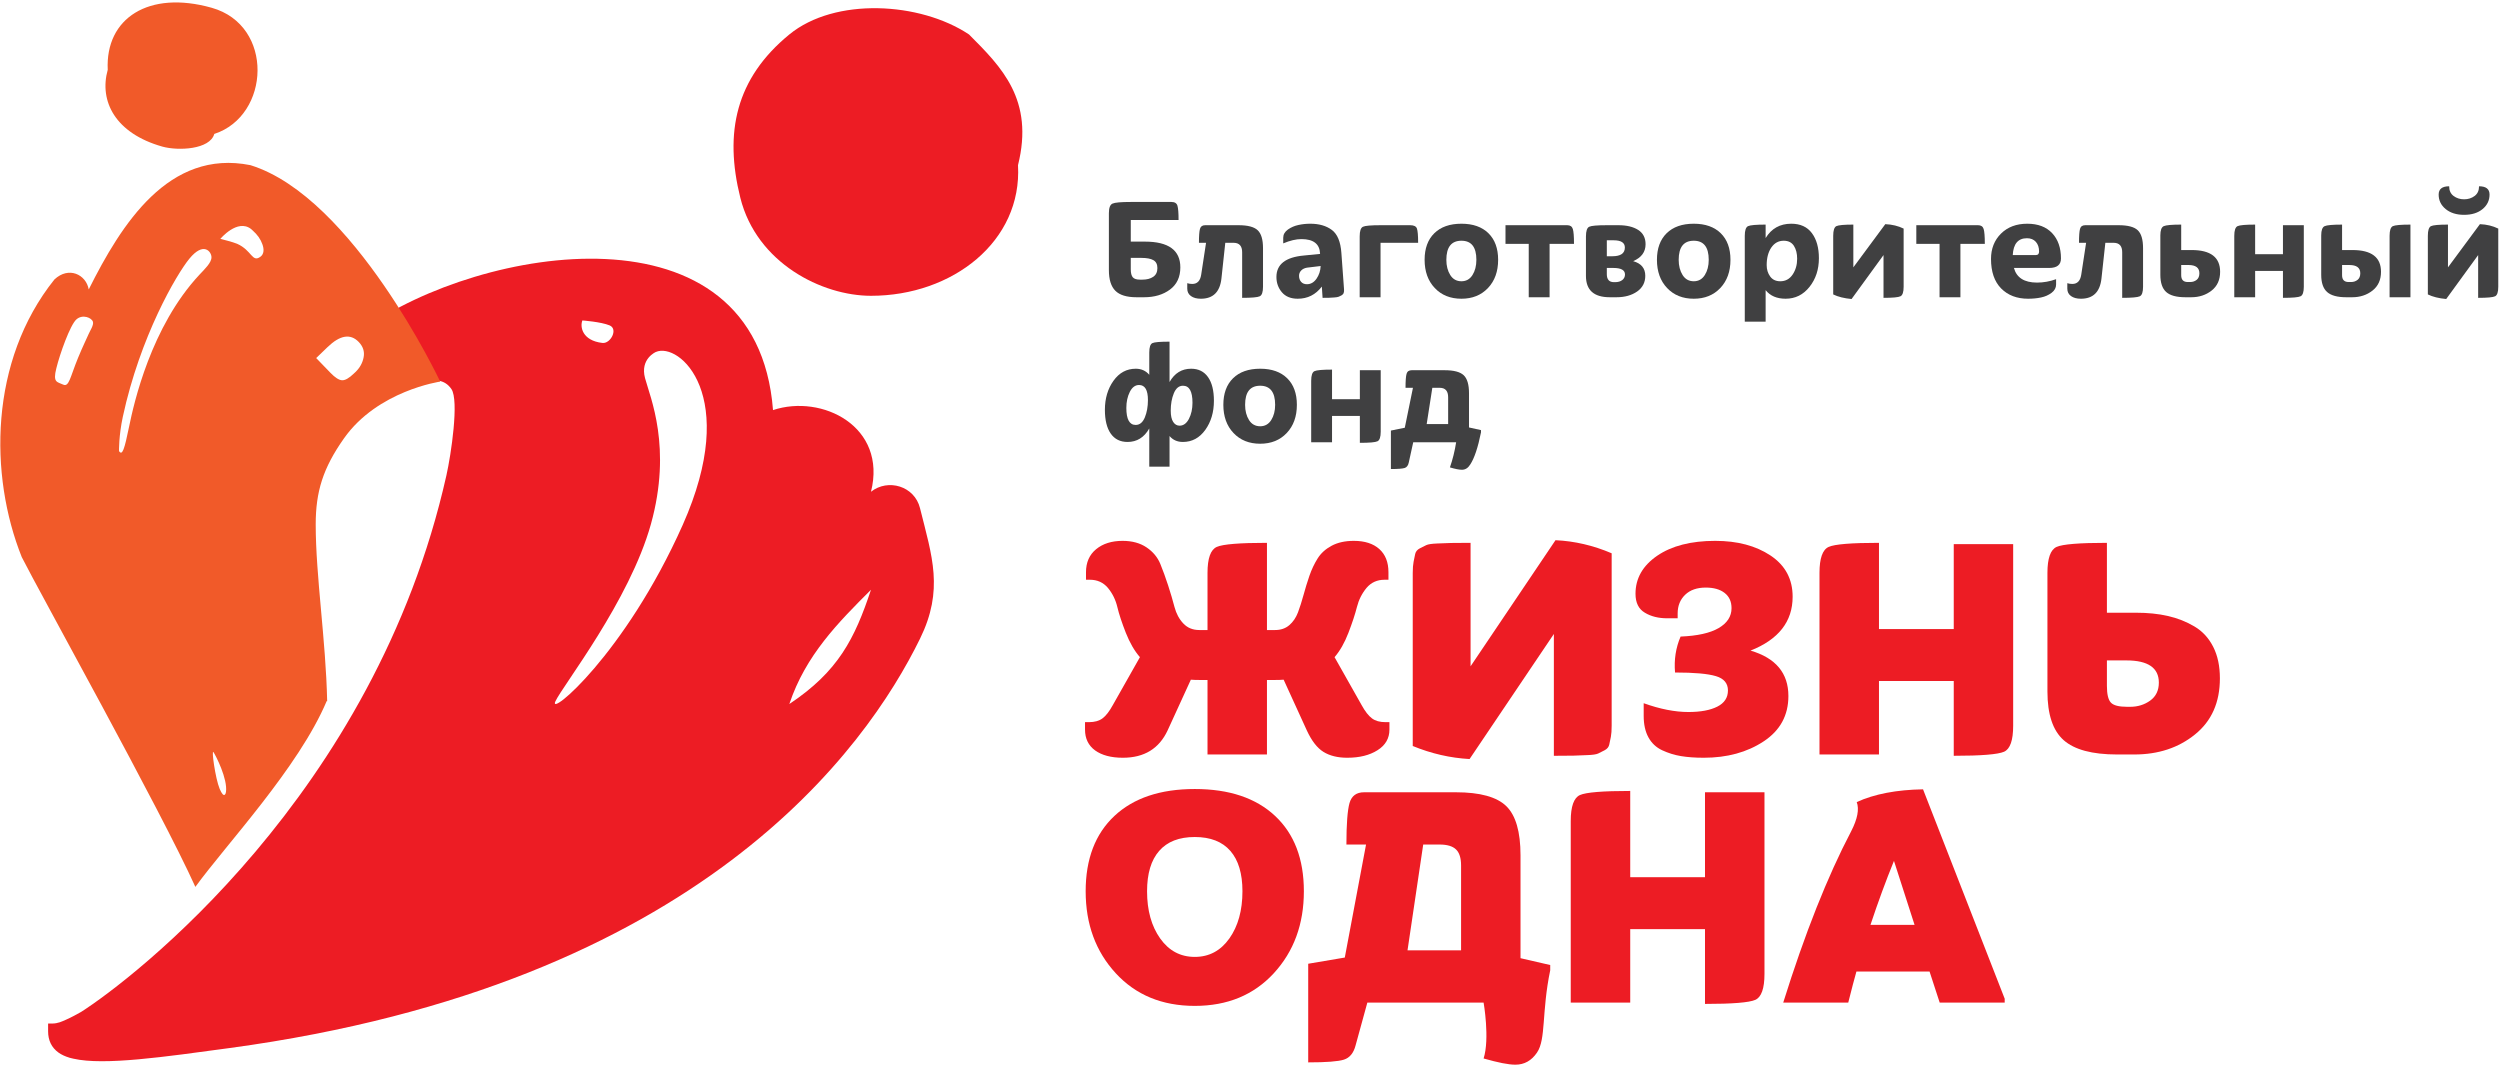 <?xml version="1.0" encoding="UTF-8"?> <svg xmlns="http://www.w3.org/2000/svg" width="482" height="206" viewBox="0 0 482 206" fill="none"><path d="M152.182 135.738C155.335 126.299 161.63 120.001 167.927 113.702C164.781 123.151 161.63 129.445 152.182 135.738ZM131.626 101.213C120.469 126.23 105.574 138.466 107.079 135.221C108.467 132.211 121.383 115.829 125.499 101.042C129.602 86.27 125.362 76.643 124.362 72.903C123.367 69.175 126.443 67.863 126.443 67.863C130.931 65.89 142.771 76.183 131.626 101.213ZM112.285 61.783C112.285 61.783 115.857 62.039 117.541 62.738C119.225 63.45 117.709 66.301 116.149 66.121C112.235 65.669 111.794 62.981 112.285 61.783ZM177.375 97.961C176.313 93.706 171.218 92.213 167.927 94.809C171.075 82.221 158.481 75.921 149.037 79.067C145.891 38.138 92.359 47.583 70.323 63.326C70.323 69.621 69.467 71.658 72.614 77.949C78.917 74.801 84.386 71.142 87.038 75.019C88.522 77.213 86.979 87.599 86.065 91.667C72.253 153.277 25.227 188.985 15.649 195.091C14.874 195.533 13.693 196.178 12.729 196.597C11.969 196.934 11.171 197.339 10.039 197.339H9.275V198.83C9.275 200.59 9.941 201.965 11.269 202.931C11.862 203.354 12.561 203.67 13.347 203.909C13.363 203.917 13.374 203.929 13.39 203.929C13.63 204.001 13.889 204.059 14.145 204.113C20.077 205.471 31.758 203.758 44.271 202.062C134.994 189.753 167.035 144.237 177.375 123.151C182.009 113.702 179.703 107.313 177.375 97.961Z" fill="#ED1C24"></path><path d="M255.162 144.962C253.939 144.203 252.876 142.818 251.947 140.806L247.486 131.043C247.06 131.086 246.388 131.103 245.467 131.103H244.27V145.463H232.808V131.103H231.607C230.683 131.103 230.012 131.086 229.596 131.043L225.124 140.806C223.486 144.33 220.612 146.094 216.492 146.094C214.232 146.094 212.446 145.618 211.142 144.684C209.843 143.735 209.192 142.396 209.192 140.675V139.231H209.948C211.036 139.231 211.907 138.99 212.564 138.502C213.211 138.024 213.872 137.174 214.543 135.955L219.776 126.702C218.718 125.487 217.816 123.914 217.06 122.008C216.308 120.091 215.756 118.44 215.423 117.036C215.087 115.628 214.479 114.402 213.6 113.339C212.718 112.3 211.562 111.775 210.14 111.775H209.38V110.323C209.38 108.432 210.032 106.954 211.335 105.884C212.634 104.816 214.332 104.278 216.435 104.278C218.279 104.278 219.819 104.7 221.064 105.543C222.3 106.378 223.182 107.44 223.708 108.72C224.23 110.002 224.732 111.386 225.219 112.878C225.702 114.37 226.11 115.752 226.444 117.036C226.78 118.308 227.348 119.368 228.15 120.211C228.947 121.055 229.972 121.471 231.231 121.471H232.808V110.448C232.808 107.643 233.406 105.97 234.599 105.443C235.796 104.918 239.022 104.658 244.27 104.658V121.471H245.84C246.93 121.471 247.851 121.16 248.582 120.528C249.316 119.896 249.872 119.075 250.252 118.068C250.624 117.067 250.984 115.943 251.324 114.702C251.659 113.466 252.035 112.235 252.454 111.016C252.876 109.803 253.4 108.687 254.03 107.686C254.659 106.674 255.558 105.854 256.734 105.223C257.912 104.59 259.339 104.278 261.023 104.278C263.11 104.278 264.755 104.803 265.931 105.854C267.104 106.908 267.694 108.396 267.694 110.323V111.775H266.936C265.511 111.775 264.358 112.3 263.475 113.339C262.592 114.402 261.971 115.628 261.615 117.036C261.26 118.44 260.712 120.091 259.976 122.008C259.244 123.914 258.352 125.487 257.303 126.702L262.527 135.955C263.203 137.174 263.863 138.024 264.515 138.502C265.163 138.99 266.034 139.231 267.131 139.231H267.883V140.675C267.883 142.352 267.116 143.683 265.58 144.646C264.055 145.61 262.114 146.094 259.755 146.094C257.912 146.094 256.375 145.716 255.162 144.962Z" fill="#ED1C24"></path><path d="M310.576 142.06C310.465 142.607 310.364 143.111 310.258 143.58C310.15 144.039 309.865 144.39 309.376 144.646C308.894 144.896 308.474 145.115 308.121 145.28C307.76 145.447 307.057 145.551 306.002 145.586C304.956 145.634 304.066 145.667 303.337 145.69C302.601 145.706 301.342 145.718 299.585 145.718V122.231L283.334 146.344C279.606 146.138 275.953 145.298 272.377 143.828V110.448C272.377 109.572 272.434 108.854 272.54 108.31C272.642 107.763 272.742 107.262 272.85 106.798C272.957 106.339 273.252 105.979 273.729 105.728C274.212 105.48 274.641 105.266 274.988 105.1C275.352 104.928 276.053 104.828 277.101 104.784C278.148 104.742 279.038 104.714 279.778 104.686C280.514 104.671 281.765 104.658 283.526 104.658V128.463L299.9 104.152C303.59 104.319 307.204 105.166 310.729 106.674V139.924C310.729 140.806 310.678 141.52 310.576 142.06Z" fill="#ED1C24"></path><path d="M340.016 142.946C336.832 145.046 332.981 146.094 328.487 146.094C326.807 146.094 325.341 145.984 324.08 145.775C322.821 145.568 321.613 145.184 320.459 144.646C319.303 144.104 318.428 143.275 317.815 142.158C317.205 141.046 316.903 139.668 316.903 138.032V135.579C320.049 136.712 322.932 137.276 325.529 137.276C327.883 137.276 329.736 136.928 331.097 136.239C332.467 135.548 333.148 134.504 333.148 133.119C333.148 131.736 332.371 130.815 330.82 130.358C329.263 129.891 326.643 129.659 322.948 129.659C322.735 127.178 323.095 124.874 324.019 122.731C327.256 122.599 329.689 122.06 331.353 121.096C333.007 120.127 333.84 118.851 333.84 117.255C333.84 115.995 333.401 115.015 332.509 114.32C331.637 113.634 330.415 113.284 328.871 113.284C327.191 113.284 325.86 113.743 324.897 114.671C323.937 115.598 323.452 116.795 323.452 118.264V119.206H321.44C319.76 119.206 318.313 118.851 317.128 118.131C315.925 117.422 315.325 116.208 315.325 114.475C315.325 111.498 316.727 109.056 319.512 107.144C322.312 105.236 326.033 104.278 330.693 104.278C334.983 104.278 338.528 105.223 341.369 107.111C344.201 109.007 345.62 111.643 345.62 115.048C345.62 119.836 342.909 123.296 337.503 125.435C342.367 126.863 344.803 129.784 344.803 134.192C344.803 137.928 343.208 140.85 340.016 142.946Z" fill="#ED1C24"></path><path d="M388.139 139.923C388.139 142.735 387.557 144.403 386.386 144.934C385.205 145.454 381.971 145.717 376.683 145.717V131.294H362.267V145.463H350.798V110.449C350.798 107.643 351.387 105.97 352.57 105.443C353.743 104.918 356.97 104.658 362.267 104.658V121.282H376.683V104.906H388.139V139.923Z" fill="#ED1C24"></path><path d="M406.213 127.328V132.24C406.213 133.837 406.462 134.905 406.969 135.451C407.466 136 408.521 136.273 410.117 136.273H410.685C412.154 136.273 413.444 135.875 414.557 135.075C415.662 134.279 416.226 133.12 416.226 131.611C416.226 128.76 414.145 127.328 409.981 127.328H406.213ZM423.212 141.589C420.028 144.175 416.118 145.464 411.504 145.464H408.158C403.377 145.464 399.948 144.541 397.868 142.697C395.786 140.851 394.745 137.721 394.745 133.312V110.449C394.745 107.644 395.341 105.971 396.514 105.444C397.688 104.919 400.922 104.659 406.213 104.659V118.132H411.818C414.085 118.132 416.134 118.339 417.98 118.763C419.832 119.187 421.532 119.857 423.088 120.783C424.642 121.703 425.848 123.013 426.71 124.715C427.573 126.417 427.996 128.44 427.996 130.789C427.996 135.411 426.404 139.011 423.212 141.589Z" fill="#ED1C24"></path><path d="M237.215 164.056C235.662 162.27 233.374 161.376 230.356 161.376C227.328 161.376 225.043 162.27 223.486 164.056C221.928 165.836 221.154 168.434 221.154 171.834C221.154 175.527 221.998 178.559 223.678 180.931C225.358 183.298 227.578 184.491 230.356 184.491C233.123 184.491 235.347 183.298 237.026 180.931C238.703 178.559 239.544 175.527 239.544 171.834C239.544 168.434 238.768 165.836 237.215 164.056ZM245.59 187.64C241.727 191.836 236.648 193.935 230.356 193.935C224.052 193.935 218.978 191.836 215.114 187.64C211.248 183.439 209.316 178.171 209.316 171.834C209.316 165.62 211.163 160.778 214.858 157.316C218.552 153.856 223.715 152.123 230.356 152.123C236.988 152.123 242.152 153.856 245.842 157.316C249.538 160.778 251.386 165.62 251.386 171.834C251.386 178.171 249.452 183.439 245.59 187.64Z" fill="#ED1C24"></path><path d="M340.192 187.766C340.192 190.574 339.598 192.246 338.427 192.772C337.251 193.292 334.019 193.557 328.723 193.557V179.14H314.308V193.304H302.839V158.293C302.839 155.485 303.436 153.81 304.614 153.284C305.782 152.76 309.011 152.494 314.308 152.494V169.121H328.723V152.749H340.192V187.766Z" fill="#ED1C24"></path><path d="M365.157 165.98C363.603 169.797 362.091 173.906 360.627 178.316H369.127L365.157 165.98ZM373.973 193.304L372.019 187.317H357.917C357.542 188.625 357.015 190.62 356.342 193.304H343.805C347.967 179.996 352.337 168.976 356.917 160.244C358.126 157.893 358.486 156.021 357.979 154.638C361.385 153.085 365.643 152.269 370.761 152.181L386.506 192.556V193.304H373.973Z" fill="#ED1C24"></path><path d="M281.696 166.852C281.696 165.432 281.373 164.4 280.719 163.771C280.065 163.136 279.007 162.826 277.54 162.826H274.395L271.368 183.23H281.696V166.852ZM292.176 205.27C290.785 205.27 288.857 204.871 286.041 204.074C287.255 200.252 286.041 193.304 286.041 193.304H263.623L261.357 201.551C260.977 203.024 260.228 203.938 259.115 204.296C258.007 204.652 255.709 204.827 252.223 204.827V185.811L259.276 184.615L263.373 162.826H259.588C259.588 158.875 259.796 156.218 260.187 154.823C260.588 153.442 261.521 152.75 262.993 152.75H280.691C285.345 152.75 288.591 153.646 290.416 155.428C292.245 157.214 293.155 160.374 293.155 164.906V184.738L298.883 186.058V187.068C297.207 195.092 298.093 200.38 296.332 202.939C295.281 204.492 293.892 205.27 292.176 205.27Z" fill="#ED1C24"></path><path fill-rule="evenodd" clip-rule="evenodd" d="M41.318 25.821C52.114 22.306 52.924 4.893 40.8 1.494C28.669 -1.919 20.288 3.51 20.772 13.451C19.076 19.517 22.236 25.711 31.322 28.271C34.358 29.113 40.464 28.843 41.318 25.821Z" fill="#F15A29"></path><path fill-rule="evenodd" clip-rule="evenodd" d="M196.271 31.842C197.107 46.508 183.672 57.03 167.928 57.03C158.48 57.03 145.892 50.734 142.736 38.138C139.595 25.546 141.852 15.117 152.181 6.646C160.963 -0.554 177.376 0.352 186.827 6.646C193.117 12.945 199.416 19.241 196.271 31.842Z" fill="#ED1C24"></path><path fill-rule="evenodd" clip-rule="evenodd" d="M68.545 71.717L68.212 72.029C67.293 72.918 66.536 73.348 65.94 73.312C65.343 73.281 64.599 72.798 63.708 71.877L60.961 69.034L63.144 66.929C65.552 64.604 67.559 64.273 69.152 65.922C69.995 66.79 70.317 67.776 70.111 68.86C69.916 69.941 69.393 70.892 68.545 71.717ZM50.197 49.509C48.581 50.676 48.581 48.272 45.715 47.001C44.944 46.658 42.483 46.056 42.483 46.056C42.483 46.056 45.761 42.109 48.405 44.152L48.733 44.452C49.625 45.244 50.239 46.117 50.576 47.065C50.933 48.018 50.933 48.98 50.197 49.509ZM43.571 152.67C43.537 152.982 43.219 154.13 42.352 152.096C41.508 150.066 40.724 144.34 41.159 145.016C41.619 145.692 43.905 150.174 43.571 152.67ZM38.473 52.942C29.088 62.985 25.801 77.808 24.892 82.246C23.98 86.702 23.576 87.922 22.948 86.968C22.948 86.968 22.893 83.986 23.679 80.356C27.009 64.892 34.029 52.901 36.509 49.878C39.275 46.508 40.759 48.538 40.771 49.576C40.812 50.622 39.459 51.888 38.473 52.942ZM17.093 64.39C16.56 65.612 16.069 66.532 15.049 68.99C13.521 72.712 13.317 74.688 12.172 74.149C11.016 73.605 10.157 73.801 10.86 71.014C11.539 68.228 13.525 62.654 14.731 61.582C15.929 60.517 17.699 61.262 17.919 62.049C18.107 62.68 17.355 63.768 17.093 64.39ZM48.279 31.842C32.535 28.692 23.408 43.21 17.109 55.801C16.595 52.928 13.252 51.285 10.492 53.881C-2.1 69.621 -2.1 91.666 4.196 107.408C7.345 113.702 31.104 156.421 37.664 170.992C43.599 162.816 57.569 147.996 62.993 135.154L63.079 135.204C62.829 123.453 60.869 111.057 60.869 101.114C60.869 94.809 62.257 90.27 66.324 84.512C72.803 75.317 84.868 73.574 84.868 73.574C84.868 73.574 68.127 37.98 48.279 31.842Z" fill="#F15A29"></path><path d="M222.378 50.163C221.868 49.868 221.094 49.722 220.066 49.722H218.013V51.919C218.013 52.64 218.144 53.155 218.397 53.458C218.654 53.763 219.117 53.914 219.782 53.914H220.269C221.104 53.914 221.794 53.736 222.333 53.374C222.877 53.012 223.146 52.451 223.146 51.688C223.146 50.966 222.893 50.458 222.378 50.163ZM225.573 55.827C224.242 56.815 222.578 57.31 220.58 57.31H219.125C217.224 57.31 215.864 56.89 215.033 56.052C214.208 55.218 213.793 53.895 213.793 52.087V41.107C213.793 40.082 214.024 39.462 214.492 39.254C214.956 39.043 216.129 38.938 218.013 38.938H225.858C226.486 38.938 226.872 39.182 227.013 39.664C227.156 40.154 227.228 41.07 227.228 42.42H218.013V46.583H220.728C225.286 46.583 227.569 48.238 227.569 51.547C227.569 53.411 226.902 54.836 225.573 55.827Z" fill="#404041"></path><path d="M242.879 57.123C242.462 57.324 241.33 57.424 239.487 57.424V48.637C239.487 47.421 238.935 46.812 237.831 46.812H236.234L235.494 53.687C235.207 56.291 233.885 57.595 231.527 57.595C230.73 57.595 230.093 57.424 229.617 57.08C229.142 56.737 228.903 56.263 228.903 55.653V54.597C229.191 54.695 229.513 54.743 229.874 54.743C230.823 54.743 231.394 54.161 231.582 53.001L232.526 46.812H231.157C231.157 45.483 231.222 44.583 231.358 44.119C231.49 43.651 231.821 43.42 232.355 43.42H238.801C240.569 43.42 241.797 43.743 242.478 44.387C243.166 45.035 243.509 46.183 243.509 47.841V55.283C243.509 56.311 243.298 56.925 242.879 57.123Z" fill="#404041"></path><path d="M250.858 54.343C251.126 54.647 251.498 54.798 251.974 54.798C252.715 54.798 253.331 54.442 253.827 53.73C254.319 53.015 254.586 52.203 254.622 51.288L252 51.603C251.526 51.681 251.148 51.862 250.876 52.146C250.596 52.428 250.456 52.773 250.456 53.172C250.456 53.648 250.592 54.036 250.858 54.343ZM251.372 49.266L254.507 48.951V48.867C254.418 47.022 253.218 46.098 250.916 46.098C249.888 46.098 248.72 46.373 247.406 46.925V45.84C247.406 45.215 247.707 44.687 248.303 44.259C248.906 43.831 249.583 43.538 250.33 43.378C251.08 43.212 251.847 43.133 252.627 43.133C254.319 43.133 255.7 43.531 256.776 44.33C257.851 45.129 258.466 46.603 258.618 48.751L259.13 55.797C259.151 56.065 259.124 56.291 259.06 56.479C258.991 56.672 258.856 56.823 258.66 56.938C258.458 57.053 258.276 57.143 258.104 57.207C257.932 57.275 257.647 57.323 257.25 57.351C256.85 57.379 256.514 57.399 256.248 57.41C255.983 57.415 255.564 57.425 254.994 57.425L254.851 55.255C253.654 56.815 252.106 57.595 250.204 57.595C248.871 57.595 247.854 57.179 247.151 56.352C246.447 55.526 246.094 54.541 246.094 53.401C246.094 50.966 247.854 49.587 251.372 49.266Z" fill="#404041"></path><path d="M266.169 46.812V57.31H262.147V45.588C262.147 44.54 262.357 43.919 262.777 43.718C263.193 43.517 264.327 43.42 266.169 43.42H271.903C272.607 43.42 273.035 43.637 273.186 44.072C273.338 44.511 273.415 45.426 273.415 46.812H266.169Z" fill="#404041"></path><path d="M281.765 46.413C279.828 46.413 278.857 47.639 278.857 50.093C278.857 51.255 279.109 52.231 279.612 53.031C280.116 53.828 280.833 54.228 281.765 54.228C282.681 54.228 283.388 53.828 283.893 53.031C284.397 52.231 284.646 51.255 284.646 50.093C284.646 47.639 283.686 46.413 281.765 46.413ZM286.886 55.527C285.582 56.904 283.878 57.595 281.765 57.595C279.637 57.595 277.918 56.904 276.62 55.527C275.316 54.148 274.665 52.336 274.665 50.093C274.665 47.904 275.286 46.199 276.533 44.972C277.78 43.748 279.521 43.133 281.765 43.133C283.993 43.133 285.725 43.748 286.974 44.972C288.218 46.199 288.84 47.904 288.84 50.093C288.84 52.336 288.19 54.148 286.886 55.527Z" fill="#404041"></path><path d="M294.74 57.31V47.012H290.259V43.419H302.156C302.727 43.419 303.087 43.659 303.239 44.147C303.391 44.631 303.468 45.587 303.468 47.012H298.76V57.31H294.74Z" fill="#404041"></path><path d="M311.046 51.661H309.795V52.86C309.795 53.885 310.251 54.4 311.165 54.4H311.389C311.978 54.4 312.443 54.261 312.787 53.985C313.13 53.71 313.298 53.353 313.298 52.917C313.298 52.078 312.55 51.661 311.046 51.661ZM311.103 46.328H309.795V49.406H310.847C312.465 49.406 313.274 48.846 313.274 47.722C313.274 46.793 312.55 46.328 311.103 46.328ZM315.627 56.212C314.571 56.941 313.255 57.309 311.675 57.309H310.363C307.302 57.309 305.771 55.94 305.771 53.198V45.588C305.771 44.538 305.982 43.918 306.399 43.718C306.815 43.516 307.947 43.42 309.795 43.42H312.047C313.627 43.42 314.887 43.721 315.841 44.33C316.79 44.938 317.266 45.861 317.266 47.097C317.266 48.58 316.47 49.664 314.874 50.35C316.433 50.785 317.21 51.729 317.21 53.172C317.21 54.464 316.682 55.477 315.627 56.212Z" fill="#404041"></path><path d="M326.559 46.413C324.618 46.413 323.651 47.639 323.651 50.093C323.651 51.255 323.905 52.231 324.407 53.031C324.91 53.828 325.63 54.228 326.559 54.228C327.473 54.228 328.183 53.828 328.685 53.031C329.19 52.231 329.443 51.255 329.443 50.093C329.443 47.639 328.478 46.413 326.559 46.413ZM331.678 55.527C330.379 56.904 328.67 57.595 326.559 57.595C324.43 57.595 322.715 56.904 321.414 55.527C320.107 54.148 319.458 52.336 319.458 50.093C319.458 47.904 320.079 46.199 321.326 44.972C322.573 43.748 324.315 43.133 326.559 43.133C328.785 43.133 330.518 43.748 331.765 44.972C333.009 46.199 333.633 47.904 333.633 50.093C333.633 52.336 332.982 54.148 331.678 55.527Z" fill="#404041"></path><path d="M345.864 47.397C345.445 46.741 344.789 46.413 343.896 46.413C342.909 46.413 342.113 46.849 341.51 47.722C340.916 48.601 340.616 49.729 340.616 51.121C340.616 51.954 340.838 52.682 341.286 53.302C341.733 53.92 342.384 54.228 343.237 54.228C344.248 54.228 345.04 53.793 345.622 52.932C346.201 52.065 346.492 51.053 346.492 49.892C346.492 48.884 346.282 48.05 345.864 47.397ZM336.392 62.016V45.469C336.392 44.425 336.602 43.804 337.021 43.602C337.438 43.404 338.572 43.302 340.413 43.302V45.898C341.537 44.056 343.182 43.133 345.35 43.133C347.1 43.133 348.429 43.734 349.332 44.945C350.23 46.152 350.685 47.764 350.685 49.778C350.685 51.946 350.08 53.792 348.874 55.31C347.664 56.833 346.129 57.594 344.265 57.594C342.572 57.594 341.292 57.042 340.413 55.94V62.016H336.392Z" fill="#404041"></path><path d="M366.408 57.122C365.998 57.324 364.912 57.424 363.142 57.424V49.178L356.982 57.65C355.556 57.518 354.374 57.225 353.442 56.766V45.469C353.442 44.425 353.648 43.804 354.044 43.602C354.445 43.404 355.536 43.302 357.324 43.302V51.546L363.485 43.218C364.797 43.274 365.977 43.56 367.021 44.072V55.282C367.021 56.31 366.817 56.925 366.408 57.122Z" fill="#404041"></path><path d="M373.946 57.31V47.012H369.465V43.419H381.362C381.933 43.419 382.293 43.659 382.445 44.147C382.597 44.631 382.674 45.587 382.674 47.012H377.968V57.31H373.946Z" fill="#404041"></path><path d="M388.059 49.179H392.479C392.917 49.179 393.134 48.951 393.134 48.496C393.134 47.715 392.925 47.091 392.509 46.626C392.09 46.16 391.519 45.93 390.798 45.93C389.083 45.93 388.174 47.013 388.059 49.179ZM396.415 54.855C396.415 55.483 396.126 56.017 395.549 56.453C394.965 56.89 394.29 57.19 393.518 57.351C392.75 57.513 391.919 57.595 391.022 57.595C388.858 57.595 387.122 56.932 385.819 55.611C384.518 54.29 383.867 52.395 383.867 49.923C383.867 47.944 384.51 46.315 385.789 45.043C387.074 43.771 388.765 43.134 390.853 43.134C392.909 43.134 394.507 43.735 395.647 44.944C396.787 46.151 397.355 47.782 397.355 49.835C397.355 51.053 396.595 51.662 395.075 51.662H388.286C388.799 53.542 390.283 54.483 392.735 54.483C393.974 54.483 395.198 54.269 396.415 53.827V54.855Z" fill="#404041"></path><path d="M412.552 57.123C412.134 57.324 411.005 57.424 409.16 57.424V48.637C409.16 47.421 408.608 46.812 407.506 46.812H405.91L405.164 53.687C404.88 56.291 403.56 57.595 401.201 57.595C400.405 57.595 399.766 57.424 399.29 57.08C398.814 56.737 398.577 56.263 398.577 55.653V54.597C398.861 54.695 399.186 54.743 399.546 54.743C400.498 54.743 401.066 54.161 401.258 53.001L402.201 46.812H400.832C400.832 45.483 400.9 44.583 401.03 44.119C401.165 43.651 401.496 43.42 402.032 43.42H408.473C410.245 43.42 411.469 43.743 412.153 44.387C412.84 45.035 413.181 46.183 413.181 47.841V55.283C413.181 56.311 412.973 56.925 412.552 57.123Z" fill="#404041"></path><path d="M420.535 51.093V53.058C420.535 53.933 420.953 54.373 421.789 54.373H422.276C422.749 54.373 423.163 54.233 423.515 53.958C423.865 53.681 424.041 53.258 424.041 52.686C424.041 51.624 423.34 51.093 421.932 51.093H420.535ZM426.396 56.024C425.304 56.882 423.996 57.309 422.472 57.309H421.333C419.619 57.309 418.389 56.968 417.639 56.296C416.891 55.62 416.515 54.513 416.515 52.973V45.386C416.515 44.398 416.732 43.804 417.169 43.602C417.604 43.404 418.731 43.302 420.535 43.302V48.209H422.56C426.212 48.209 428.039 49.608 428.039 52.402C428.039 53.961 427.487 55.169 426.396 56.024Z" fill="#404041"></path><path d="M430.769 57.31V45.47C430.769 44.426 430.977 43.803 431.398 43.602C431.813 43.404 432.943 43.303 434.79 43.303V49.007H440.153V43.419H444.175V55.282C444.175 56.31 443.966 56.926 443.546 57.123C443.129 57.324 441.997 57.424 440.153 57.424V52.231H434.79V57.31H430.769Z" fill="#404041"></path><path d="M460.712 57.31V45.47C460.712 44.426 460.92 43.803 461.337 43.602C461.756 43.404 462.89 43.303 464.733 43.303V57.31H460.712ZM451.552 51.094V53.059C451.552 53.932 451.973 54.374 452.812 54.374H453.293C453.768 54.374 454.182 54.234 454.536 53.958C454.888 53.682 455.064 53.258 455.064 52.687C455.064 51.623 454.358 51.094 452.95 51.094H451.552ZM457.417 56.024C456.322 56.883 455.016 57.31 453.494 57.31H452.353C450.641 57.31 449.41 56.968 448.661 56.296C447.906 55.619 447.53 54.514 447.53 52.974V45.386C447.53 44.398 447.752 43.803 448.189 43.602C448.626 43.404 449.748 43.303 451.552 43.303V48.21H453.58C457.229 48.21 459.058 49.608 459.058 52.402C459.058 53.962 458.509 55.168 457.417 56.024Z" fill="#404041"></path><path d="M471.526 40.308C470.622 39.566 470.173 38.636 470.173 37.513C470.173 36.448 470.848 35.914 472.197 35.914C472.197 36.733 472.482 37.357 473.054 37.784C473.622 38.21 474.3 38.426 475.078 38.426C475.858 38.426 476.533 38.21 477.105 37.784C477.673 37.357 477.96 36.733 477.96 35.914C479.308 35.914 479.985 36.448 479.985 37.513C479.985 38.636 479.537 39.566 478.642 40.308C477.749 41.049 476.56 41.42 475.078 41.42C473.614 41.42 472.432 41.049 471.526 40.308ZM481.053 57.122C480.645 57.324 479.553 57.424 477.788 57.424V49.178L471.629 57.65C470.202 57.518 469.022 57.225 468.089 56.766V45.469C468.089 44.425 468.289 43.804 468.69 43.602C469.088 43.404 470.181 43.302 471.968 43.302V51.546L478.128 43.218C479.444 43.274 480.622 43.56 481.666 44.072V55.282C481.666 56.31 481.462 56.925 481.053 57.122Z" fill="#404041"></path><path d="M228.082 74.369C227.306 74.369 226.712 74.854 226.314 75.826C225.915 76.794 225.718 77.909 225.718 79.161C225.718 80.133 225.872 80.859 226.187 81.345C226.502 81.827 226.915 82.07 227.426 82.07C228.166 82.07 228.766 81.631 229.224 80.757C229.678 79.883 229.911 78.849 229.911 77.65C229.911 75.462 229.302 74.369 228.082 74.369ZM218.956 81.929C219.734 81.929 220.324 81.443 220.727 80.474C221.123 79.505 221.322 78.391 221.322 77.135C221.322 75.197 220.751 74.227 219.611 74.227C218.871 74.227 218.276 74.67 217.828 75.554C217.382 76.439 217.159 77.47 217.159 78.649C217.159 80.834 217.759 81.929 218.956 81.929ZM214.678 73.414C215.782 71.866 217.216 71.09 218.983 71.09C220.048 71.09 220.915 71.481 221.579 72.259V67.978C221.579 66.955 221.779 66.346 222.18 66.154C222.578 65.962 223.682 65.873 225.488 65.873V73.657C226.456 71.945 227.847 71.09 229.651 71.09C231.059 71.09 232.142 71.627 232.903 72.701C233.664 73.777 234.043 75.301 234.043 77.279C234.043 79.469 233.487 81.335 232.378 82.885C231.263 84.433 229.824 85.209 228.055 85.209C226.991 85.209 226.132 84.827 225.488 84.066V89.973H221.579V82.61C220.592 84.343 219.194 85.209 217.387 85.209C215.982 85.209 214.9 84.671 214.15 83.598C213.398 82.523 213.024 80.995 213.024 79.019C213.024 76.834 213.574 74.963 214.678 73.414Z" fill="#404041"></path><path d="M242.964 74.369C241.022 74.369 240.056 75.595 240.056 78.049C240.056 79.21 240.309 80.189 240.812 80.987C241.314 81.786 242.034 82.185 242.964 82.185C243.877 82.185 244.586 81.786 245.092 80.987C245.594 80.189 245.848 79.21 245.848 78.049C245.848 75.595 244.882 74.369 242.964 74.369ZM248.085 83.482C246.784 84.862 245.074 85.551 242.964 85.551C240.832 85.551 239.12 84.862 237.816 83.482C236.512 82.106 235.862 80.294 235.862 78.049C235.862 75.861 236.484 74.155 237.73 72.929C238.977 71.705 240.718 71.09 242.964 71.09C245.189 71.09 246.924 71.705 248.169 72.929C249.413 74.155 250.037 75.861 250.037 78.049C250.037 80.294 249.386 82.106 248.085 83.482Z" fill="#404041"></path><path d="M252.797 85.266V73.427C252.797 72.383 253.005 71.761 253.425 71.561C253.841 71.361 254.973 71.261 256.817 71.261V76.965H262.181V71.378H266.201V83.239C266.201 84.266 265.993 84.881 265.576 85.079C265.157 85.281 264.022 85.379 262.181 85.379V80.189H256.817V85.266H252.797Z" fill="#404041"></path><path d="M279.202 76.594C279.202 75.378 278.661 74.769 277.577 74.769H276.152L275.066 81.757H279.202V76.594ZM281.857 90.571C281.342 90.571 280.572 90.419 279.545 90.114C280.074 88.593 280.477 86.977 280.745 85.266H272.47L271.618 89.143C271.502 89.734 271.234 90.094 270.82 90.229C270.401 90.361 269.516 90.429 268.165 90.429V83.013L270.844 82.469L272.417 74.769H270.986C270.986 73.418 271.054 72.517 271.188 72.061C271.32 71.602 271.653 71.378 272.186 71.378H278.516C280.285 71.378 281.513 71.698 282.198 72.343C282.881 72.991 283.224 74.139 283.224 75.797V82.413L285.537 82.925V83.357C284.945 86.301 284.25 88.374 283.45 89.574C283.036 90.239 282.502 90.571 281.857 90.571Z" fill="#404041"></path></svg> 